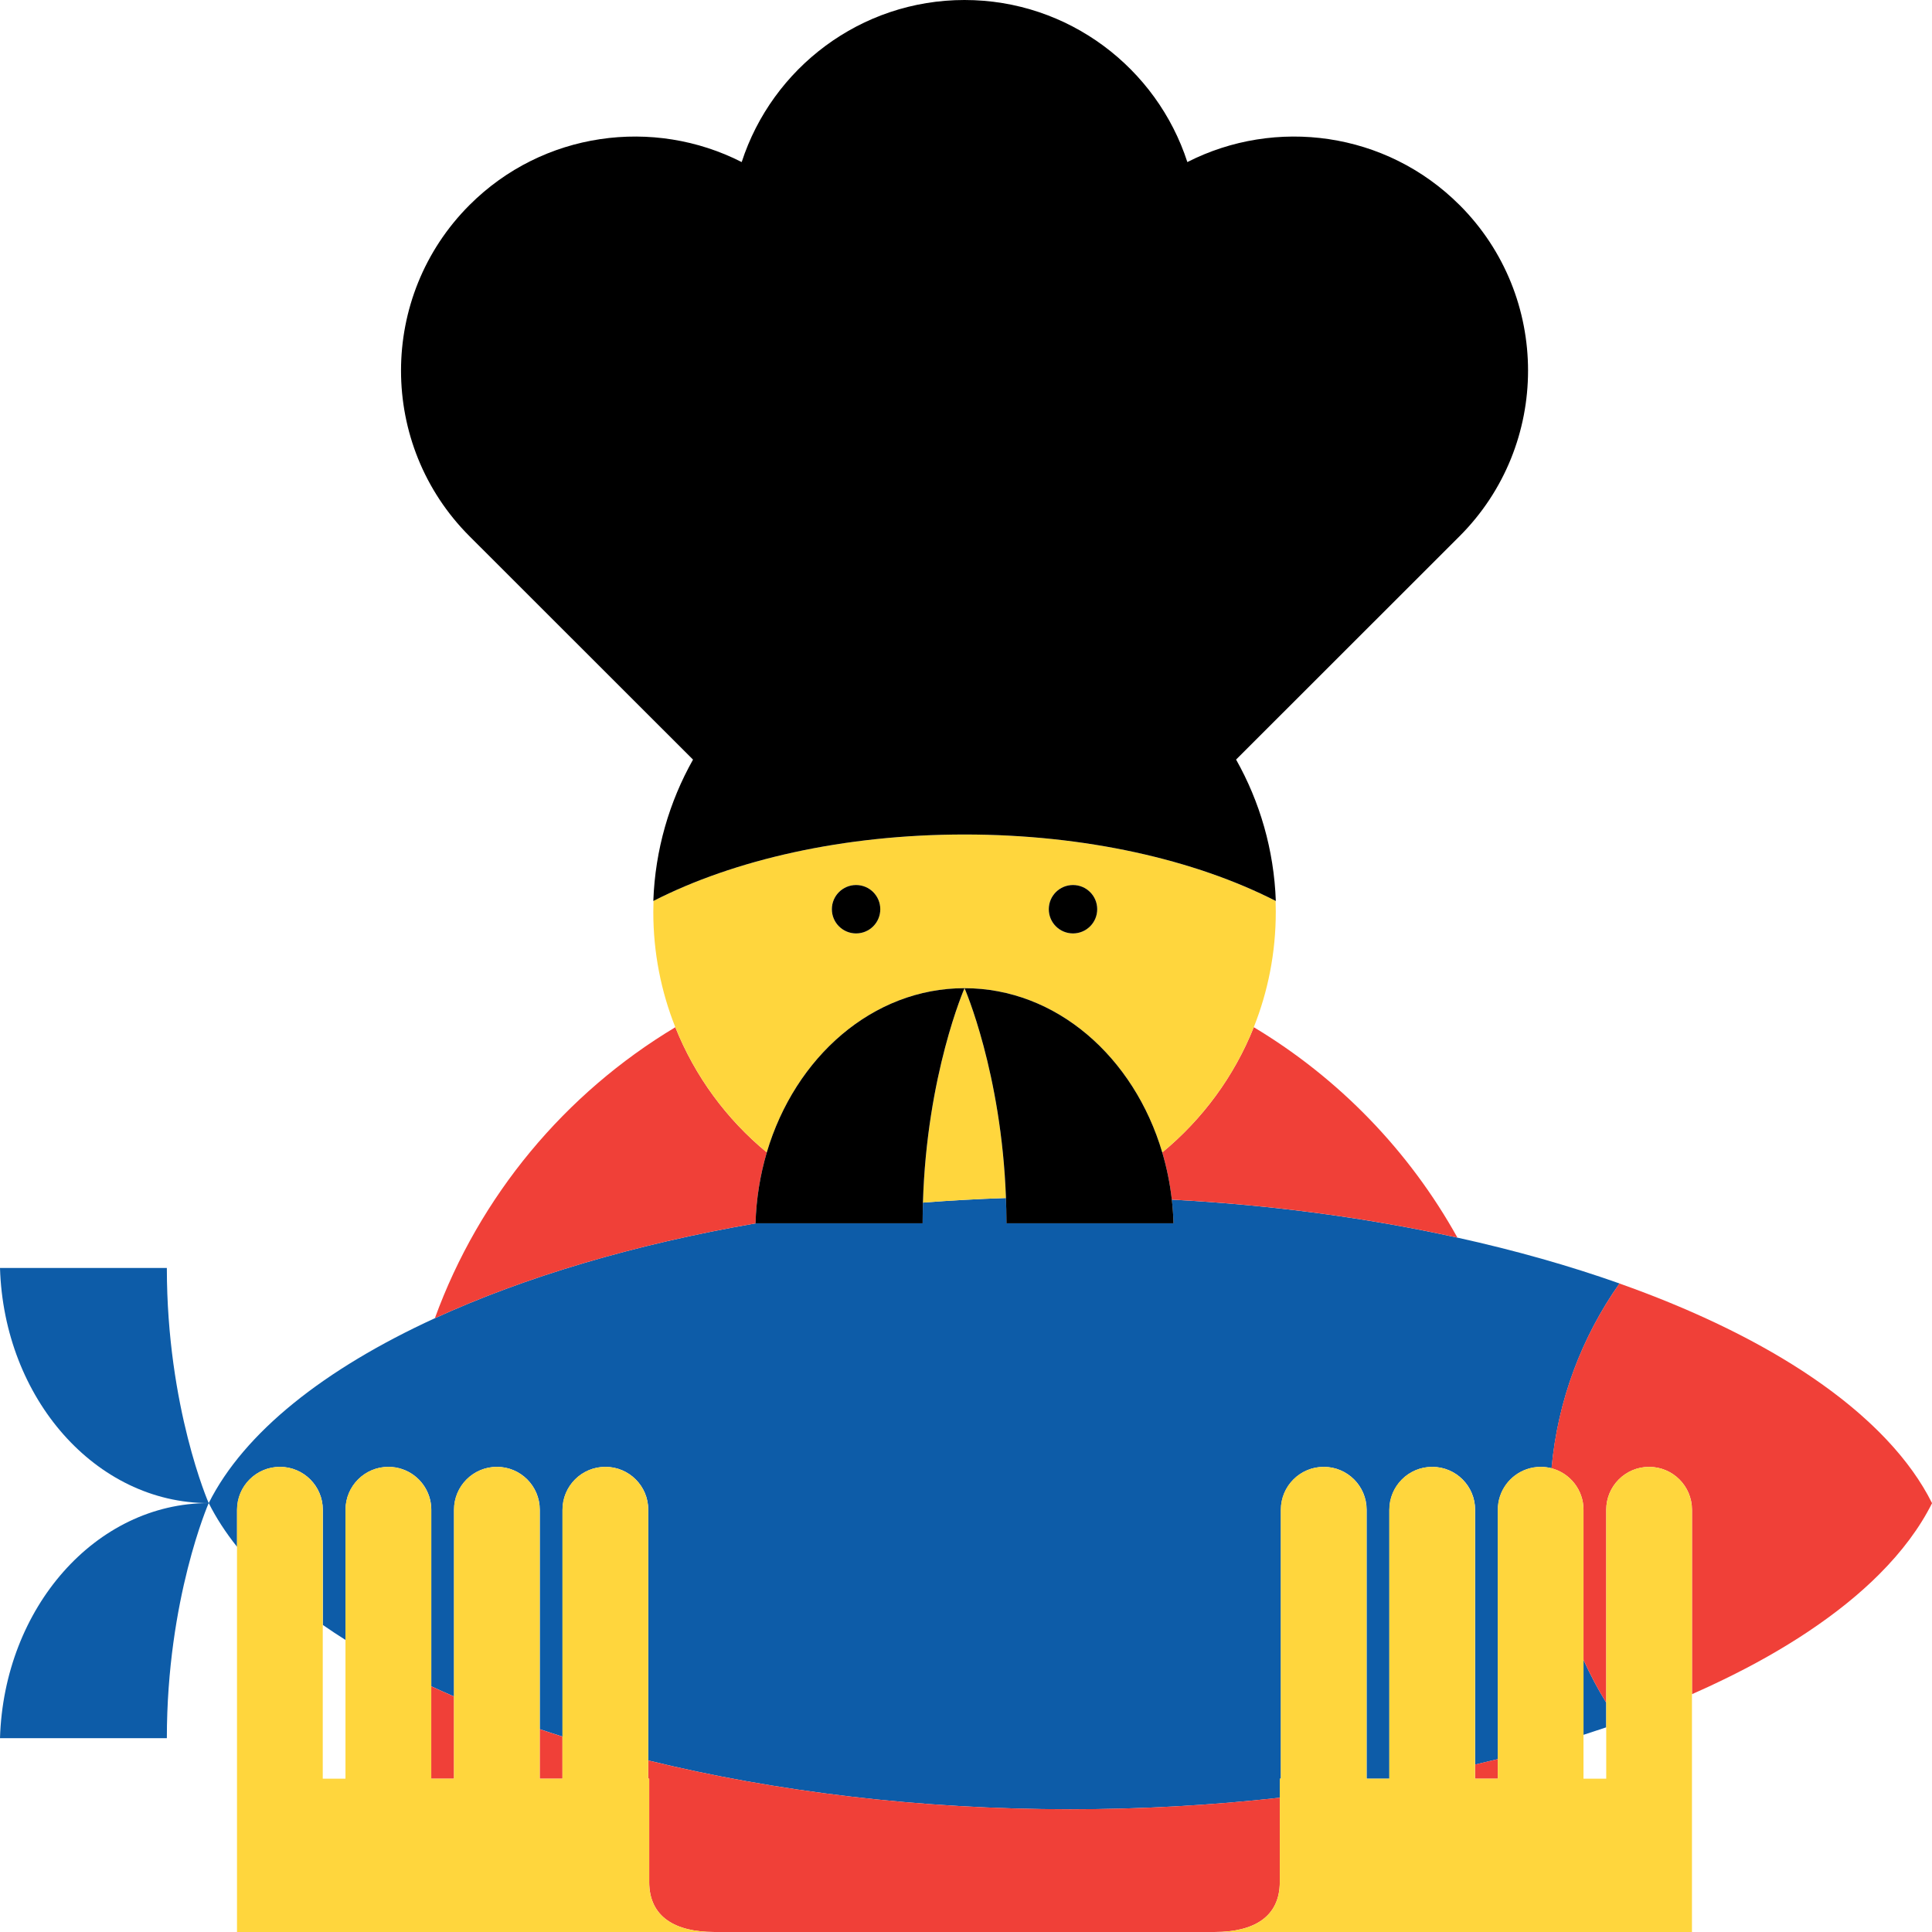 <?xml version="1.0" encoding="UTF-8"?><svg id="Visuels" xmlns="http://www.w3.org/2000/svg" viewBox="0 0 1080 1080"><defs><style>.cls-1{fill:none;}.cls-2{fill:#f04038;}.cls-3{fill:#ffd63d;}.cls-4{fill:#0d5ca8;}</style></defs><path class="cls-1" d="m180.45,994.29h12.7v-77.52c-4.37-2.76-8.61-5.56-12.7-8.41v85.93Z"/><path class="cls-1" d="m885.19,994.29h12.71v-28.7c-4.18,1.43-8.42,2.82-12.71,4.18v24.51Z"/><g><path class="cls-4" d="m116.66,840.24s-23.39-53.43-23.39-131.43H0c2.2,73.01,53.57,131.41,116.62,131.43-63.05.02-114.42,58.41-116.62,131.42h93.27c0-77.99,23.37-131.37,23.39-131.42h0,0s0,0,0,0h0Z"/><path class="cls-4" d="m979.33,749.7c-.21-.11-.42-.23-.63-.34.21.11.42.23.63.34Z"/><path class="cls-4" d="m985.65,753.15c-.46-.26-.91-.51-1.38-.77.46.25.92.51,1.38.77Z"/><path class="cls-4" d="m989.76,755.47c-1.36-.78-2.73-1.55-4.11-2.32,1.38.77,2.75,1.54,4.11,2.32Z"/><path class="cls-4" d="m966.47,743.08c-1.96-.97-3.93-1.93-5.93-2.88,1.99.95,3.97,1.91,5.93,2.88Z"/><path class="cls-4" d="m966.59,743.14s-.08-.04-.13-.06c.04.02.08.04.13.06Z"/><path class="cls-4" d="m978.7,749.36c-3.95-2.1-7.98-4.18-12.1-6.21,4.12,2.04,8.15,4.11,12.1,6.21Z"/><path class="cls-4" d="m1002.04,762.82c-.46-.29-.92-.57-1.38-.85.46.28.93.57,1.38.85Z"/><path class="cls-4" d="m1000.66,761.96c-1.28-.79-2.56-1.58-3.86-2.36,1.3.78,2.58,1.57,3.86,2.36Z"/><path class="cls-4" d="m991.36,756.4c-.53-.31-1.07-.62-1.61-.93.54.31,1.07.62,1.61.93Z"/><path class="cls-4" d="m1007.12,766.04c-1.67-1.08-3.37-2.16-5.08-3.23,1.71,1.07,3.41,2.15,5.08,3.23Z"/><path class="cls-4" d="m996.8,759.6c-.53-.32-1.08-.64-1.61-.96.54.32,1.08.64,1.61.96Z"/><path class="cls-4" d="m995.18,758.64c-1.26-.75-2.54-1.5-3.82-2.24,1.28.74,2.56,1.49,3.82,2.24Z"/><path class="cls-4" d="m984.27,752.38c-1.63-.9-3.28-1.8-4.94-2.69,1.66.89,3.31,1.79,4.94,2.69Z"/><path class="cls-4" d="m913,720.26c-.32-.12-.64-.24-.97-.36.32.12.65.24.97.36Z"/><path class="cls-4" d="m919.29,722.61c-2.08-.79-4.18-1.58-6.28-2.35,2.11.78,4.2,1.56,6.28,2.35Z"/><path class="cls-4" d="m919.92,722.85c-.21-.08-.42-.16-.63-.24.21.08.42.16.63.24Z"/><path class="cls-4" d="m912.03,719.9c-2.07-.76-4.15-1.51-6.25-2.25,2.1.74,4.18,1.49,6.25,2.25Z"/><path class="cls-4" d="m905.26,717.46c.18.06.35.13.53.19-.18-.06-.35-.13-.53-.19,0,0,0,0,0,0Z"/><path class="cls-4" d="m953.28,736.81c-1.85-.85-3.71-1.69-5.59-2.52,1.88.83,3.74,1.67,5.59,2.52Z"/><path class="cls-4" d="m959.68,739.8c-1.79-.85-3.59-1.69-5.4-2.53,1.82.84,3.62,1.68,5.4,2.53Z"/><path class="cls-4" d="m946.93,733.95c-8.7-3.84-17.71-7.55-27.02-11.1,9.3,3.55,18.32,7.26,27.02,11.1Z"/><path class="cls-4" d="m954.28,737.27c-.33-.15-.66-.31-1-.46.33.15.66.3,1,.46Z"/><path class="cls-4" d="m960.54,740.2c-.29-.14-.58-.27-.86-.41.29.14.58.27.86.41Z"/><path class="cls-4" d="m947.69,734.29c-.25-.11-.5-.22-.76-.34.25.11.5.22.76.34Z"/><path class="cls-4" d="m1079.85,839.96c.05.09.1.19.14.28,0,0,0,0,0,0-.05-.09-.1-.18-.15-.28Z"/><path class="cls-4" d="m945.83,947.03c.59-.26,1.17-.52,1.76-.79-.58.26-1.17.52-1.76.77h0Z"/><path class="cls-4" d="m885.19,969.77c4.28-1.37,8.52-2.76,12.71-4.18v-13.77c-4.72-7.68-8.97-15.68-12.71-23.95v41.91Z"/><path class="cls-4" d="m655.05,670.6c.5,4.35.82,8.76.95,13.23h-93.42c0-.52,0-1.04,0-1.56-.02-4.27-.1-8.46-.25-12.57-15.63.52-31.11,1.38-46.39,2.56-.1,3.29-.15,6.62-.17,10,0,.52,0,1.04,0,1.57h-93.16c-67.87,11.73-129.23,29.99-179.51,53.06-61.63,28.28-106.61,63.78-126.42,103.34,4.18,8.35,9.51,16.51,15.85,24.47v-20.76c0-13.24,10.73-23.97,23.97-23.97s23.97,10.73,23.97,23.97v64.41c4.08,2.85,8.33,5.65,12.7,8.41v-72.82c0-13.24,10.73-23.97,23.97-23.97,2.78,0,5.44.48,7.93,1.35,9.34,3.27,16.04,12.16,16.04,22.62v98.71c4.16,1.93,8.39,3.83,12.71,5.69v-104.4c0-13.24,10.73-23.97,23.97-23.97s23.96,10.73,23.96,23.97v122.68c4.19,1.41,8.42,2.79,12.71,4.14v-126.82c0-13.24,10.73-23.97,23.97-23.97s23.97,10.73,23.97,23.97v140.17c70.9,17.39,151.64,27.29,235.84,27.29,40.08,0,79.39-2.25,117.23-6.47v-10.64h.57v-150.34c0-13.24,10.73-23.97,23.97-23.97s23.96,10.73,23.96,23.97v150.34h12.71v-150.34c0-13.24,10.73-23.97,23.97-23.97s23.97,10.73,23.97,23.97v142.45c4.27-.99,8.51-2.01,12.71-3.05v-139.4c0-10.47,6.71-19.36,16.06-22.63,2.48-.87,5.14-1.34,7.91-1.34,2.09,0,4.12.27,6.05.77,3.47-38.23,17.03-73.55,37.97-103.29-28-9.91-58.36-18.52-90.56-25.61-49.59-10.93-103.48-18.26-159.65-21.25Z"/></g><g><path class="cls-2" d="m824.56,994.29h12.71v-10.94c-4.2,1.05-8.44,2.06-12.71,3.05v7.89Z"/><path class="cls-2" d="m422.34,683.83c.42-13.83,2.61-27.14,6.31-39.62-22.46-18.5-40.19-42.52-51.14-69.98-61.59,36.91-109.52,94.25-134.42,162.67,50.28-23.07,111.65-41.33,179.51-53.06h-.26Z"/><path class="cls-2" d="m700.87,574.23c-10.95,27.47-28.7,51.49-51.16,69.99,2.5,8.45,4.31,17.27,5.35,26.37,56.17,2.99,110.06,10.32,159.65,21.25-26.95-48.5-66.32-89.14-113.83-117.62Z"/><path class="cls-2" d="m362.35,984.11v10.17h.56v57.74c0,19.66,14.7,27.97,36.31,27.97h279.9c21.61,0,36.3-8.31,36.3-27.97v-47.1c-37.85,4.22-77.15,6.47-117.23,6.47-84.19,0-164.94-9.9-235.84-27.29Z"/><path class="cls-2" d="m241.08,994.29h12.71v-45.94c-4.31-1.86-8.55-3.76-12.71-5.69v51.64Z"/><path class="cls-2" d="m301.71,994.29h12.71v-23.52c-4.29-1.35-8.52-2.74-12.71-4.14v27.67Z"/><path class="cls-2" d="m1080,840.24c-.05-.09-.1-.19-.14-.28-.67-1.33-1.37-2.67-2.1-3.99-.11-.2-.22-.4-.33-.6-.73-1.3-1.48-2.6-2.26-3.89-.13-.22-.27-.45-.41-.67-.77-1.26-1.57-2.52-2.39-3.77-.17-.26-.34-.52-.51-.77-.81-1.21-1.64-2.42-2.5-3.62-.21-.3-.42-.6-.64-.89-.83-1.15-1.69-2.31-2.57-3.45-.26-.35-.53-.69-.8-1.04-.85-1.09-1.72-2.18-2.61-3.26-.33-.4-.65-.8-.99-1.19-.85-1.02-1.73-2.04-2.61-3.05-.4-.46-.81-.92-1.22-1.38-.84-.94-1.7-1.89-2.58-2.82-.49-.53-.98-1.05-1.48-1.58-.82-.86-1.66-1.73-2.51-2.58-.59-.59-1.18-1.18-1.77-1.77-.79-.78-1.6-1.56-2.41-2.34-.7-.67-1.4-1.33-2.11-1.99-.74-.69-1.5-1.38-2.26-2.07-.82-.74-1.64-1.48-2.48-2.22-.68-.6-1.38-1.21-2.07-1.81-.95-.82-1.92-1.64-2.89-2.45-.61-.51-1.22-1.01-1.84-1.52-1.1-.9-2.21-1.8-3.34-2.69-.52-.41-1.05-.83-1.58-1.24-1.26-.98-2.53-1.96-3.83-2.93-.42-.32-.85-.64-1.27-.95-1.43-1.06-2.88-2.12-4.34-3.17-.31-.22-.62-.45-.94-.67-1.61-1.14-3.24-2.27-4.89-3.4-.19-.13-.38-.26-.57-.39-1.79-1.22-3.62-2.43-5.46-3.63-.06-.04-.11-.07-.17-.11-28.3-18.36-62.76-34.74-101.86-48.58-20.94,29.74-34.51,65.06-37.98,103.29,10.3,2.68,17.9,12.05,17.9,23.19v83.92c3.74,8.28,7.99,16.28,12.71,23.95v-107.87c0-13.24,10.73-23.97,23.97-23.97s23.97,10.73,23.97,23.97v103.07c.59-.26,1.18-.51,1.76-.77.15-.07.3-.13.45-.2,2.25-1,4.48-2.01,6.69-3.03.3-.14.6-.28.9-.42,2.04-.95,4.07-1.9,6.07-2.87.46-.22.91-.44,1.36-.66,1.83-.89,3.65-1.78,5.45-2.68.61-.31,1.22-.61,1.83-.92,1.62-.82,3.23-1.64,4.82-2.47.76-.4,1.52-.79,2.27-1.19,1.41-.75,2.82-1.5,4.21-2.25.9-.49,1.8-.98,2.7-1.48,1.22-.67,2.42-1.35,3.62-2.02,1.04-.59,2.08-1.18,3.11-1.78,1.02-.59,2.03-1.18,3.04-1.78,1.16-.68,2.31-1.37,3.46-2.06.85-.51,1.7-1.03,2.54-1.55,1.27-.78,2.53-1.56,3.77-2.35.68-.43,1.36-.87,2.04-1.3,1.37-.88,2.72-1.76,4.06-2.65.53-.35,1.06-.71,1.59-1.07,1.43-.96,2.84-1.92,4.24-2.89.42-.29.83-.58,1.24-.87,1.45-1.02,2.89-2.04,4.3-3.07.34-.25.67-.5,1.01-.74,1.46-1.08,2.91-2.16,4.34-3.25.27-.21.54-.42.81-.62,1.47-1.13,2.93-2.27,4.35-3.42.21-.17.41-.33.62-.5,1.47-1.19,2.92-2.39,4.34-3.59.15-.13.3-.26.45-.38,1.46-1.25,2.9-2.5,4.31-3.76.1-.09.2-.18.3-.27,1.45-1.3,2.87-2.6,4.26-3.91.06-.06.12-.11.18-.17,1.42-1.35,2.81-2.7,4.17-4.06.02-.02.05-.05.07-.07,12.64-12.65,22.58-25.92,29.47-39.69,0,0,0,0,0,0Z"/></g><g><path class="cls-3" d="m713.18,509.83c0-2.08-.05-4.15-.12-6.22-44.97-22.96-106.29-37.11-173.87-37.11s-128.9,14.15-173.87,37.11c-.07,2.06-.12,4.13-.12,6.22,0,22.75,4.37,44.48,12.31,64.39,10.95,27.46,28.68,51.48,51.14,69.98,15.82-53.42,59.33-91.8,110.53-91.8,0,0-21.11,48.17-23.24,119.85,15.28-1.18,30.76-2.04,46.39-2.56-2.54-70.26-23.16-117.29-23.16-117.29,51.21,0,94.71,38.39,110.53,91.82,22.47-18.5,40.21-42.52,51.16-69.99,7.94-19.92,12.31-41.65,12.31-64.4Zm-113.38-15.1c7.48,0,13.54,6.05,13.54,13.53s-6.06,13.53-13.54,13.53-13.53-6.05-13.53-13.53,6.05-13.53,13.53-13.53Zm-121.25,0c7.48,0,13.53,6.05,13.53,13.53s-6.05,13.53-13.53,13.53-13.54-6.05-13.54-13.53,6.06-13.53,13.54-13.53Z"/><path class="cls-3" d="m362.91,1052.03v-57.74h-.56v-150.34c0-13.24-10.73-23.97-23.97-23.97s-23.97,10.73-23.97,23.97v150.34h-12.71v-150.34c0-13.24-10.73-23.97-23.96-23.97s-23.97,10.73-23.97,23.97v150.34h-12.71v-150.34c0-10.46-6.7-19.35-16.04-22.62-2.48-.87-5.15-1.35-7.93-1.35-13.24,0-23.97,10.73-23.97,23.97v150.34h-12.7v-150.34c0-13.24-10.74-23.97-23.97-23.97s-23.97,10.73-23.97,23.97v236.05h266.71c-21.61,0-36.31-8.31-36.31-27.97Z"/><path class="cls-3" d="m921.86,819.98c-13.24,0-23.97,10.73-23.97,23.97v150.34h-12.71v-150.34c0-11.15-7.6-20.51-17.9-23.19-1.93-.5-3.96-.77-6.05-.77-2.77,0-5.43.48-7.91,1.34-9.35,3.27-16.06,12.16-16.06,22.63v150.34h-12.71v-150.34c0-13.24-10.73-23.97-23.97-23.97s-23.97,10.73-23.97,23.97v150.34h-12.71v-150.34c0-13.24-10.73-23.97-23.96-23.97s-23.97,10.73-23.97,23.97v150.34h-.57v57.74c0,19.66-14.68,27.97-36.3,27.97h266.71v-132.97h0v-103.08c0-13.24-10.73-23.97-23.97-23.97Z"/></g><g><path d="m613.35,508.26c0-7.48-6.06-13.53-13.54-13.53s-13.53,6.05-13.53,13.53,6.05,13.53,13.53,13.53,13.54-6.05,13.54-13.53Z"/><path d="m492.09,508.26c0-7.48-6.05-13.53-13.53-13.53s-13.54,6.05-13.54,13.53,6.06,13.53,13.54,13.53,13.53-6.05,13.53-13.53Z"/><path d="m815.89,114.61c-41.1-41.1-102.96-49.1-152.15-24.01C646.69,38.08,597.3,0,539.17,0s-107.52,38.08-124.56,90.6c-49.19-25.09-111.05-17.09-152.15,24.01-51.05,51.05-51.05,134.11,0,185.15l124.94,124.87c-13.23,23.5-21.18,50.39-22.19,79.03.04-.02.08-.04.12-.06,44.97-22.96,106.28-37.11,173.87-37.11s128.9,14.15,173.87,37.11c.04.02.08.04.12.06-1.02-28.66-8.97-55.55-22.21-79.06l124.92-124.85c51.05-51.05,51.05-134.11,0-185.15Z"/><path d="m428.65,644.2c-3.7,12.49-5.89,25.79-6.31,39.62h93.42c0-.53,0-1.05,0-1.57.01-3.38.07-6.72.17-10,2.12-71.68,23.24-119.85,23.24-119.85-51.2,0-94.7,38.38-110.53,91.8Z"/><path d="m649.71,644.23c-15.82-53.44-59.33-91.82-110.53-91.82,0,0,20.61,47.02,23.16,117.29.15,4.11.23,8.3.25,12.57,0,.52,0,1.04,0,1.56h93.42c-.14-4.47-.46-8.88-.95-13.23-1.04-9.11-2.85-17.93-5.35-26.37Z"/></g></svg>